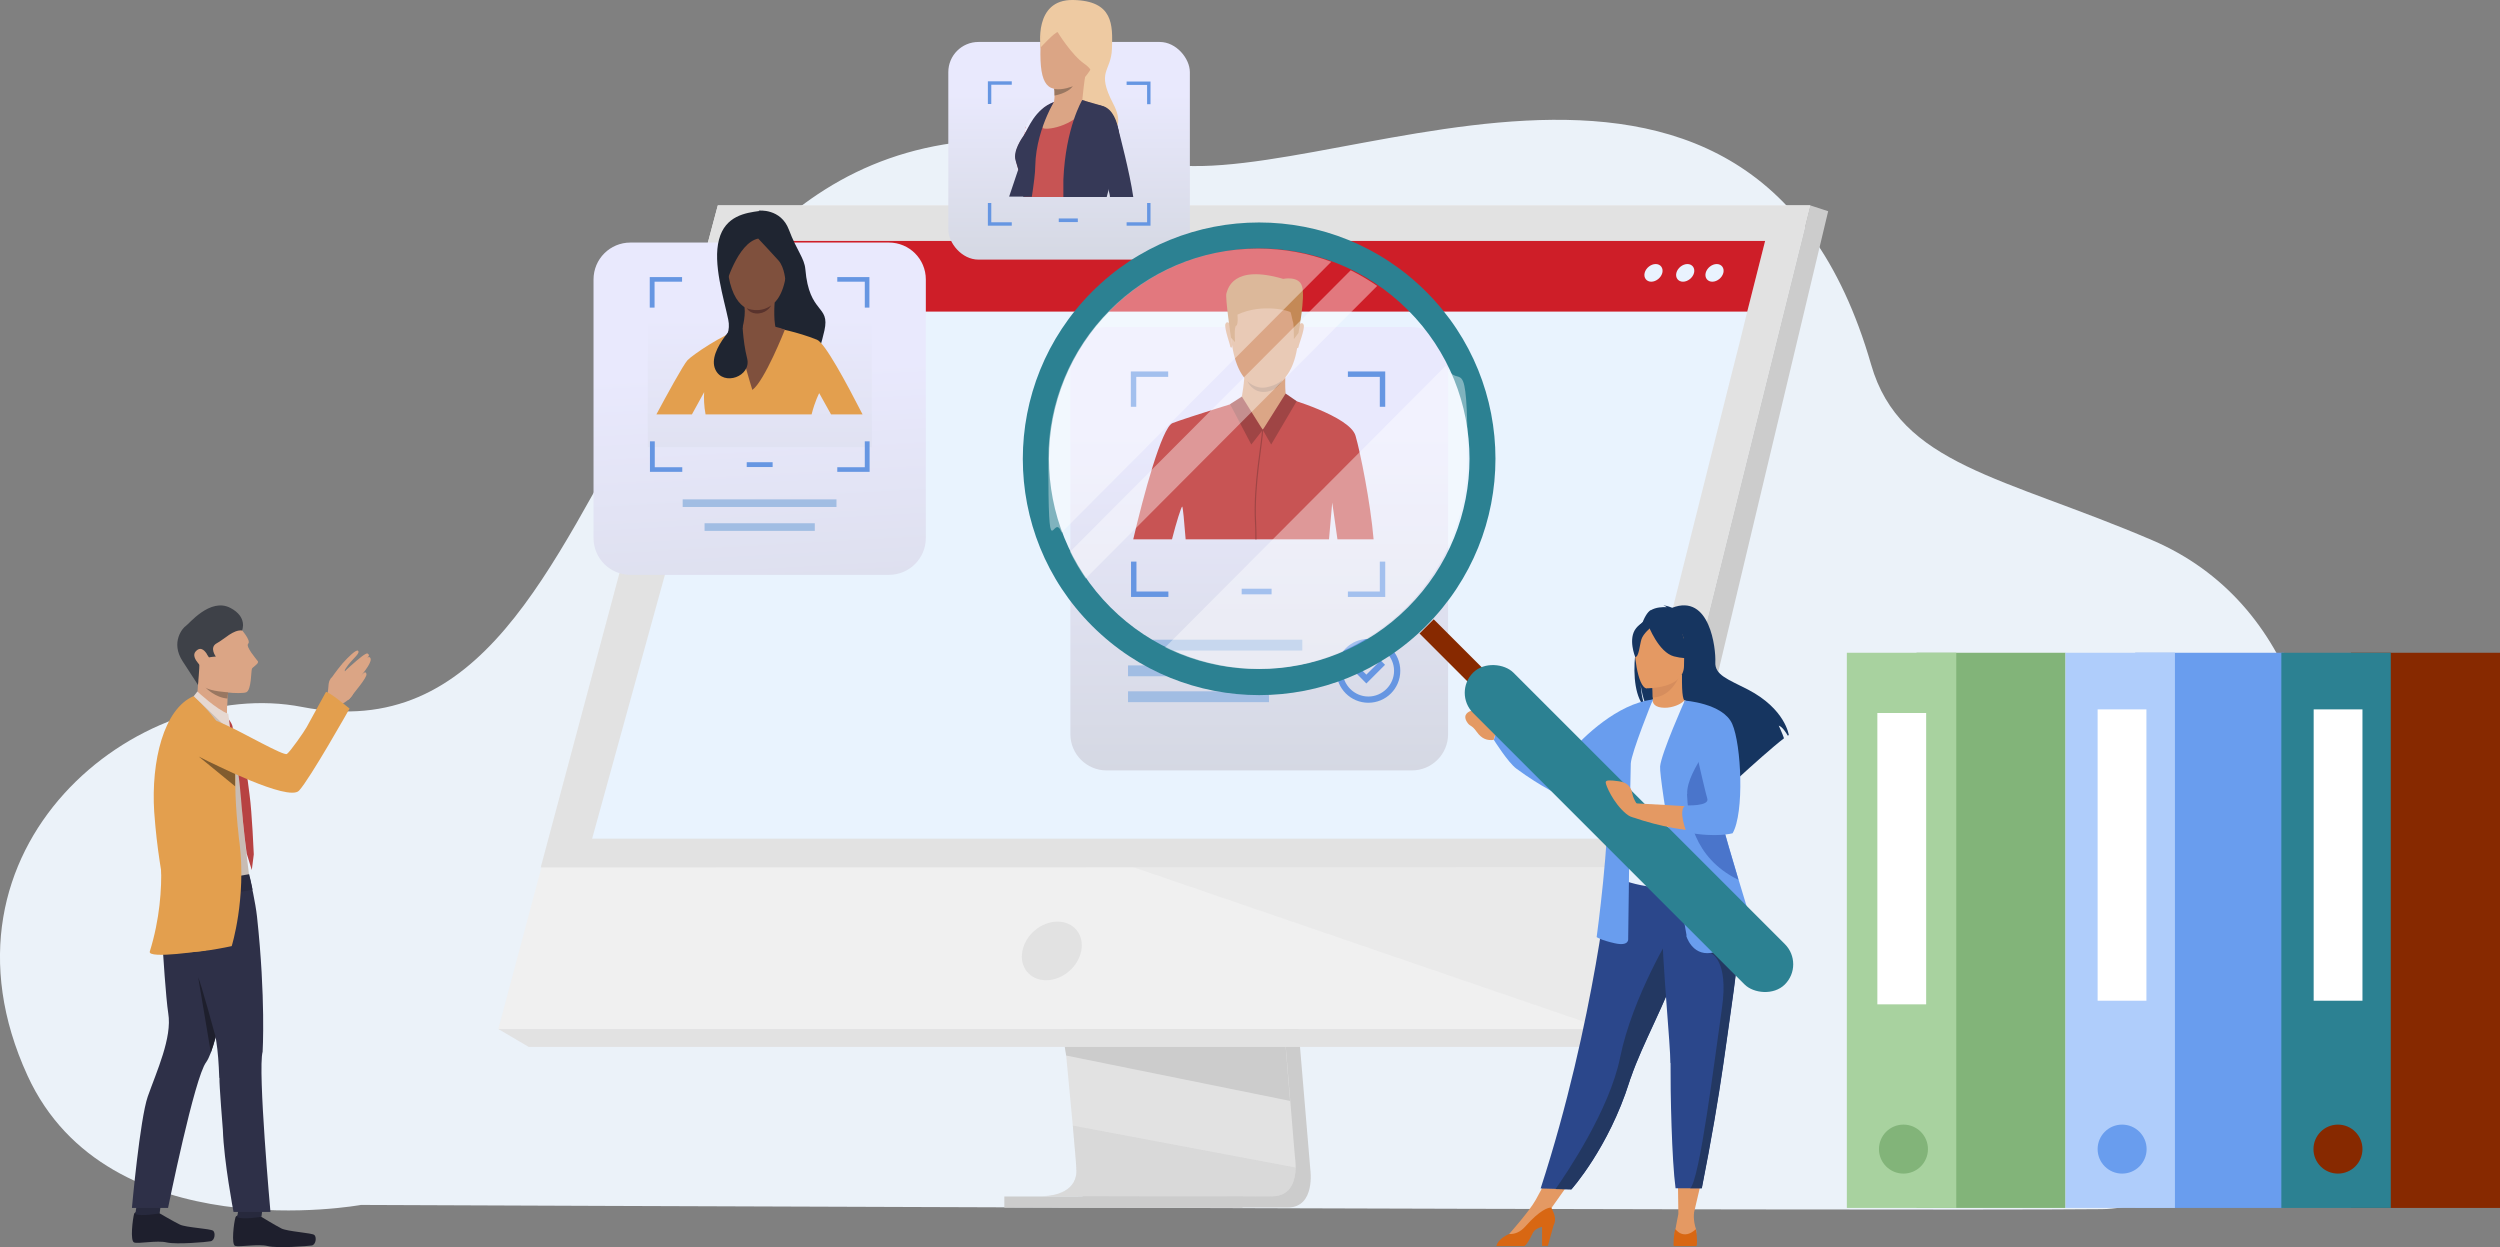 <?xml version="1.0" encoding="UTF-8"?><svg id="image" xmlns="http://www.w3.org/2000/svg" xmlns:xlink="http://www.w3.org/1999/xlink" viewBox="0 0 1245.1 621.1"><rect x="0" y="0" width="1245.1" height="621.1" fill="#808080" stroke="none"/><defs><style>.cls-1,.cls-2,.cls-3,.cls-4,.cls-5,.cls-6,.cls-7,.cls-8,.cls-9,.cls-10,.cls-11,.cls-12,.cls-13,.cls-14,.cls-15,.cls-16,.cls-17,.cls-18,.cls-19,.cls-20,.cls-21,.cls-22,.cls-23,.cls-24,.cls-25,.cls-26,.cls-27,.cls-28,.cls-29,.cls-30,.cls-31,.cls-32,.cls-33,.cls-34,.cls-35,.cls-36,.cls-37,.cls-38,.cls-39,.cls-40,.cls-41,.cls-42,.cls-43,.cls-44,.cls-45,.cls-46,.cls-47,.cls-48,.cls-49,.cls-50,.cls-51,.cls-52,.cls-53,.cls-54{stroke-width:0px;}.cls-1,.cls-37{fill:#ccc;}.cls-2,.cls-32{fill:#e2e2e2;}.cls-2,.cls-37,.cls-38{opacity:.4;}.cls-3{fill:#3e4148;}.cls-4{fill:#4a75cb;}.cls-5{fill:#27293d;}.cls-6{fill:#363957;}.cls-7{fill:#e9f3fe;}.cls-8{fill:#ebf2f9;}.cls-9{fill:#e7f1fd;}.cls-10{fill:#1e1f2d;}.cls-11{fill:#815c2f;}.cls-12{fill:url(#linear-gradient-2);}.cls-12,.cls-27,.cls-52,.cls-53{opacity:1;}.cls-13{fill:#59332d;}.cls-14{fill:#c75454;}.cls-15{fill:#c8bcb4;}.cls-16{fill:#e39f4e;}.cls-17{fill:#233862;}.cls-18{fill:#997761;}.cls-19{fill:#a1bde3;}.cls-20{fill:#82b479;}.cls-21{fill:#eecaa2;}.cls-22{fill:#afcdfb;}.cls-23{fill:#e49963;}.cls-24{fill:#872900;}.cls-25{fill:#c85454;}.cls-26{fill:#d86713;}.cls-27{fill:url(#linear-gradient-3);}.cls-28{fill:#7f503d;}.cls-29{fill:#2b478b;}.cls-30{fill:#163560;}.cls-31{fill:#b68b72;}.cls-33{fill:#eaecfd;}.cls-34{fill:#a8d29f;}.cls-35{fill:#6696e2;}.cls-36{fill:#2e3048;}.cls-38,.cls-46{fill:#fff;}.cls-39{fill:#c48956;}.cls-40{fill:#b74242;}.cls-41{fill:#d68d5d;}.cls-42{fill:#292a3f;}.cls-43{fill:#1f2531;}.cls-44{fill:#9f4545;}.cls-45{fill:#2C8192;}.cls-47{fill:#dba686;}.cls-48{fill:#ce1e28;}.cls-49{fill:#e6d8d1;}.cls-50{fill:#f0f0f0;}.cls-51{fill:#dba585;}.cls-52{fill:url(#linear-gradient-4);}.cls-53{fill:url(#linear-gradient);}.cls-54{fill:#699dee;}</style><linearGradient id="linear-gradient" x1="627.2" y1="416.2" x2="627.2" y2="215.9" gradientUnits="userSpaceOnUse"><stop offset="0" stop-color="#d1d5de"/><stop offset="1" stop-color="#e9e9fd"/></linearGradient><linearGradient id="linear-gradient-2" x1="390.2" y1="417.8" x2="377.2" y2="183.6" xlink:href="#linear-gradient"/><linearGradient id="linear-gradient-3" x1="378.4" y1="334.2" x2="378.4" y2="157.9" xlink:href="#linear-gradient"/><linearGradient id="linear-gradient-4" x1="532.5" y1="145.2" x2="532.5" y2="46.9" xlink:href="#linear-gradient"/></defs><path class="cls-8" d="M179.8,600.1s-126,23.1-166.1-64.4c-52-113.5,54.9-199.6,136.8-183.6C329.2,387,286.2,1.4,572.8,80.1c80.6,22.1,298.4-109.3,359.1,101.5,14.4,50.1,65.6,55.6,139.9,87.4,145.4,62.2,78.9,332.1-25,333.2-103.9,1.1-867.1-2.1-867.1-2.1Z"/><rect class="cls-20" x="954.5" y="325.1" width="74.2" height="276.5" transform="translate(1983.2 926.7) rotate(180)"/><rect class="cls-34" x="919.9" y="325.1" width="54.5" height="276.5" transform="translate(1894.2 926.7) rotate(180)"/><circle class="cls-20" cx="948" cy="572.3" r="12.2"/><rect class="cls-54" x="1063.3" y="325.1" width="74.2" height="276.5" transform="translate(2200.9 926.7) rotate(180)"/><rect class="cls-22" x="1028.7" y="325.1" width="54.5" height="276.5" transform="translate(2111.9 926.7) rotate(180)"/><circle class="cls-54" cx="1056.9" cy="572.3" r="12.2"/><rect class="cls-46" x="1044.7" y="353.3" width="24.3" height="145.1"/><rect class="cls-24" x="1170.9" y="325.1" width="74.2" height="276.5" transform="translate(2416 926.7) rotate(180)"/><rect class="cls-45" x="1136.3" y="325.1" width="54.5" height="276.5" transform="translate(2327 926.7) rotate(180)"/><circle class="cls-24" cx="1164.4" cy="572.3" r="12.2"/><rect class="cls-46" x="1152.3" y="353.3" width="24.3" height="145.1"/><rect class="cls-46" x="935" y="355.1" width="24.3" height="145.1"/><path class="cls-1" d="M626.4,271.5l26.2,311s2.7,18.9-11.3,18.9c-23.1,0-114.8,0-114.8,0,0,0,17.4-3.9,17.1-12.8-.2-10.4-30.6-320.1-30.6-320.1l113.3,2.9Z"/><path class="cls-32" d="M519.1,595.8c4.5,0,92.1.3,114.6,0,9.8-.1,11.5-8.7,11.6-14.3,0-2.7-.3-4.6-.3-4.6l-.7-8.1-1.7-20.6-1.5-18.2-2-23.4-1.7-19.7-18.6-221-113.3-2.9s12.8,129.6,21.8,223.9c1,10.5,2,20.6,2.9,30,.3,3,.6,5.9.8,8.8.8,8.9,1.6,17.1,2.3,24.4.4,3.8.7,7.4,1,10.6,1.2,12.7,1.8,20.8,1.8,22.4,0,.9,0,1.7-.2,2.5-1.9,9.9-15,10.2-16.7,10.2Z"/><polygon class="cls-50" points="357.5 102.3 901.6 102.3 837.9 358.2 829.2 393.3 799.5 512.5 248.2 512.5 357.5 102.3"/><polygon class="cls-1" points="901.6 102.3 910.5 105.2 811.2 521.4 799.5 512.5 901.6 102.3"/><polygon class="cls-32" points="811.2 521.4 263.3 521.4 248.2 512.5 799.5 512.5 811.2 521.4"/><rect class="cls-1" x="500.2" y="595.9" width="118.6" height="5.6"/><polygon class="cls-1" points="530.3 521.4 531 525.7 642.5 548.3 641 530 640.3 521.4 530.3 521.4"/><path class="cls-37" d="M519.1,595.8c4.5,0,92.1.3,114.6,0,9.8-.1,11.5-8.7,11.6-14.3l-111-20.9c1.2,12.7,1.8,20.8,1.8,22.4,0,.9,0,1.7-.2,2.5-1.9,9.9-15,10.2-16.7,10.2Z"/><polygon class="cls-2" points="564.5 431.9 799.5 512.5 819.6 431.9 564.5 431.9"/><polygon class="cls-32" points="357.5 102.3 901.6 102.3 819.6 431.9 269.3 432 357.5 102.3"/><path class="cls-32" d="M509.2,473.6c1.6-8.1,9.4-14.6,17.5-14.6s13.4,6.6,11.8,14.6c-1.6,8.1-9.4,14.6-17.5,14.6s-13.4-6.6-11.8-14.6Z"/><polygon class="cls-7" points="294.9 417.7 804.3 417.7 862 187.9 866.5 170.2 870.2 155.2 879.1 120 377 120 367.3 155.2 363.1 170.2 358.3 187.9 294.9 417.7"/><polygon class="cls-48" points="377 120 879.1 120 870.2 155.2 367.3 155.2 377 120"/><path class="cls-7" d="M855,131.5c2.4,0,3.9,2,3.3,4.4-.6,2.4-3.1,4.4-5.5,4.4s-3.9-2-3.3-4.4c.6-2.4,3.1-4.4,5.5-4.4Z"/><path class="cls-7" d="M840.4,131.5c2.4,0,3.9,2,3.3,4.4-.6,2.4-3.1,4.4-5.5,4.4s-3.9-2-3.3-4.4c.6-2.4,3.1-4.4,5.5-4.4Z"/><path class="cls-7" d="M819.1,135.9c.6-2.4,3.1-4.4,5.5-4.4s3.9,2,3.3,4.4c-.6,2.4-3.1,4.4-5.5,4.4s-3.9-2-3.3-4.4Z"/><path class="cls-53" d="M551.1,162.9h152.1c9.9,0,18,8.1,18,18v184.8c0,9.9-8.1,18-18,18h-152.1c-9.9,0-18-8.1-18-18v-184.8c0-9.9,8.1-18,18-18Z"/><rect class="cls-35" x="618.4" y="293.2" width="14.9" height="2.8"/><rect class="cls-19" x="561.8" y="318.6" width="86.8" height="5.4"/><rect class="cls-19" x="561.8" y="344.3" width="70.2" height="5.4"/><rect class="cls-19" x="561.8" y="331.4" width="41.2" height="5.4"/><path class="cls-35" d="M671.3,185v2.7h15.9v14.9h2.7v-17.6h-18.6ZM563.2,202.6h2.7v-14.9h15.9v-2.7h-18.6v17.6ZM687.2,279.7v14.9h-15.9v2.7h18.6v-17.6h-2.7ZM566,279.7h-2.7v17.6h18.6v-2.7h-15.9v-14.9Z"/><path class="cls-35" d="M681.5,350c-8.8,0-15.9-7.1-15.9-15.9s7.1-15.9,15.9-15.9,15.9,7.1,15.9,15.9-7.1,15.9-15.9,15.9ZM681.5,321.3c-7.1,0-12.8,5.8-12.8,12.8s5.8,12.8,12.8,12.8,12.8-5.8,12.8-12.8-5.8-12.8-12.8-12.8Z"/><polygon class="cls-35" points="680.5 340.4 673.3 333.1 675.4 330.9 680.5 336 687.6 328.9 689.8 331.1 680.5 340.4"/><path class="cls-25" d="M684,268.6h-17.9c-1.2-8.5-2.6-18.3-2.6-18.3,0,0-.7,8.1-1.6,18.3h-71.4c-.7-9.2-1.4-16.1-1.7-16.3-.4-.2-3,8-5.1,16.3h-19.3c5-21.4,14.2-55.8,19.6-57.9,7.6-2.9,38.8-12.5,38.8-12.5h17.8s31.6,9,34.5,18.8c2.3,7.8,7.5,33.5,9,51.6Z"/><path class="cls-47" d="M632.5,140.5s16.6,2.6,14.1,28.6c-2.5,26-17.2,23.8-18.1,23.8-1,0-14.7.5-15.8-31.2,0,0-.5-23.4,19.9-21.2Z"/><path class="cls-47" d="M640.2,185.3s-.5,10.7.6,13c1,2.3-13.7,9.7-22.7,1.5,0,0,2.2-11.6,1.6-15.7-.6-4.1,20.5,1.3,20.5,1.3Z"/><path class="cls-47" d="M646.8,161.8s1.8-1.9,2.5,0c.7,2-2.8,10.7-2.6,11.1,0,0-.3.8-.8.3-.4-.4.9-11.5.9-11.5Z"/><path class="cls-47" d="M612.8,161.4s-1.8-2-2.5,0c-.7,2,2.6,10.8,2.4,11.2,0,0,.3.8.8.4.4-.4-.7-11.5-.7-11.5Z"/><path class="cls-39" d="M646.8,165.7l-2.4,3.2s0-7-.3-8.1c-.4-1.1-1-4.4-1.3-5.2s-14.2-4.7-26.5,1.1c0,0,.5,5-.6,5.5-1.2.4-.6,8.2-.6,8.2l-2-2.2s-3-20-2.3-22.1c.7-2.1,3.1-14.6,28.3-7.2,0,0,7.9-1.7,9.4,3.8,1.6,5.4-1.8,23-1.8,23Z"/><path class="cls-47" d="M640.8,198.2s3.7.8-11.9,15.8c0,0-11.1-12.3-10.8-14.3.4-2.1,22.7-1.5,22.7-1.5Z"/><polygon class="cls-44" points="628.9 214.1 633.1 221.4 645.8 199.8 640.3 196 628.9 214.1"/><polygon class="cls-44" points="628.9 214.1 618.5 197.5 612.6 201.3 623.2 221.4 628.9 214.1"/><path class="cls-44" d="M625.6,259.8c.1,2.4.2,5.4.2,8.8h-.6c0-3.3,0-6.3-.2-8.7-1-18.3,3.5-40.6,3.5-45.8h.6c0,5.3-4.5,27.6-3.5,45.8Z"/><path class="cls-31" d="M621.2,189.8s3.9,4.2,9.5,3.1c5.6-1.1,8-3.7,8-3.7,0,0-2.2,5.5-8.6,6-6.4.5-8.9-5.4-8.9-5.4Z"/><path class="cls-51" d="M163.3,347.8s-.2-2.5,0-3.7c.5-2-.2-5.3,2.3-6.9,2.5-1.6,9.8,5.1,10.4,6.9.6,1.9-2.2,5-7.9,7.7-5.7,2.7-4.9-4-4.9-4Z"/><path class="cls-51" d="M164.9,337.9s2.5-3.7,5.7-7.5c2.9-3.3,6.9-7.1,7.7-6.3,1.3,1.1-2.4,3.8-5,7.2-2.4,3.2-1.4,3-1.4,3,0,0-.3,0,3-2.9,3.6-3.2,7.5-6.5,8.2-5.9.9.7.9.9-.2,2.2.8-.7,1.1-.5,1.4-.2,1.6,1.6-2.9,7.1-4.7,9.3,1.4-1.7,2.6-2.8,2.9-1.1.4,1.8-6.3,9.4-8.4,12.3-2.3,3.2-9.4-10-9.4-10Z"/><path class="cls-10" d="M79.5,604.3s7,4.1,10.1,5.6c3.1,1.5,15.4,2,16.6,3.1,1.2,1.1.8,4.8-1.3,5.2-2,.4-16.9,1.7-21.8.6-5-1.2-14.2.8-16.3,0-2.1-.7-.7-11.8,0-14.3.8-2.5,12.7-.3,12.7-.3Z"/><path class="cls-5" d="M80.1,599.8l-.6,4.5s-9.3,1.7-12.1.3l.7-4.7h12Z"/><path class="cls-36" d="M117.4,445.2c-.1,3.1-.7,9.9-1.3,17.1-.1,1.6-.3,3.2-.5,4.8-.9,9.6-1.9,18.5-1.9,18.5-1.2,7.7-3.6,20.9-6.3,31h0c-.8,2.9-1.6,5.5-2.4,7.7-.8,2.1-1.6,3.7-2.3,4.7-5.8,7.4-19,72.6-19,72.6h-18c0-.1,4-44.3,7.9-55.5,4.4-12.5,12.2-29.3,10.2-41.4-1.2-7.6-2.7-31.6-2.7-31.6,0,0-1.5-27.1,5.6-46.9,1.8-5,30.6,19.1,30.6,19.1Z"/><path class="cls-10" d="M130.1,606s6.9,4.2,10,5.8c3.1,1.6,15.4,2.2,16.5,3.3,1.2,1.2.7,4.8-1.3,5.2-2,.3-16.9,1.5-21.9.3-4.9-1.2-14.2.6-16.3-.1-2-.7-.6-11.8.2-14.3.8-2.5,12.7-.2,12.7-.2Z"/><path class="cls-5" d="M130.8,601.5l-.6,4.5s-9.3,1.6-12.1.2l.8-4.7h12Z"/><path class="cls-36" d="M109.2,536.8c-.5-14.4-1.7-24-5.5-32.3-3.1-7-5.8-29-5.8-29,0,0-8.4-25.7-6.7-46.7.4-5.2,33.1,7.9,33.1,7.9.7,3.1,2.9,12.7,3.7,19.8,4.4,40.7,2.8,67.3,2.8,67.3-2.5,9,3.9,79.8,3.9,79.8h-18.4s-4.8-25.2-5.3-40.8c0,0-1.9-23.4-1.7-25.9Z"/><path class="cls-15" d="M108.8,350.2s8.6,14,11.1,21.9c2.5,7.8.5,30.6.9,35.2,1.4,14.2,3.4,29.8,3.4,29.8l-28.7,18.3s-5.2-12-9.6-27c-4.5-15-4.9-28.5-4.8-37.5.1-28.3,15.4-44.2,15.4-44.2l12.4,3.5Z"/><path class="cls-51" d="M119.4,312.6s5.9,6.3,4.2,8c-1.4,1.4,4,7.6,4.8,8.7.8,1.1-2.4,2.8-2.9,3.7-.5.9-.2,10.8-2.9,11.8-2.7,1-16.5,0-20.8-2.7-4.4-2.7-11.4-18-10.9-25.4.5-7.4,18.2-15.1,28.6-4.1Z"/><path class="cls-51" d="M113.8,342.7s-.1.8-.2,2.1c0,.5-.1,1.2-.2,1.8,0,.4,0,.8-.1,1.3,0,.1,0,.2,0,.4,0,.2,0,.4,0,.6,0,.9-.1,1.9-.2,2.9-.1,2.5-.1,4.9.1,6.2.7,3.7-15-11.8-15-11.8,0,0,1.3-12,.7-25.4-.7-13.5,15,21.9,15,21.9Z"/><path class="cls-3" d="M120.6,313.9s2.8-6.6-5.8-11.1c-10.1-5.4-20.8,8.1-22.2,8.9-1.4.8-7.9,8.1-1.6,17.7,8,12.2,7.6,11.8,7.6,11.8,0,0,.8-9,.7-10.7,0-3.2,8.2-3.5,8.2-3.5,0,0-3.4-4.5.4-6.6,3.8-2,8.2-6.9,12.7-6.4Z"/><path class="cls-51" d="M103.1,325.8c-.6-.8-2.8-4.6-5.7-1.3-2.9,3.3,4.8,9.4,5.4,9.4.6,0,5.3-.9.2-8.1Z"/><path class="cls-42" d="M125.8,443.1s-1.4-6.7-1.7-7.7l-42,7,.4,5.4s30.2-1.8,43.2-4.7Z"/><path class="cls-16" d="M78.3,413.6s6.4,27.8-3.7,60.3c-1.2,4,28-.6,28-.6l-24.3-59.7Z"/><path class="cls-16" d="M115.4,471.2s-20.7,4.6-26.6,2.5c0,0-8.5-30.8-11.4-62.1-.2-2.4-.4-4.8-.6-7.2h0c-1.6-25.5,4.8-51.3,19.6-57.7.4.3,21.2,18.6,20.8,35.4,0,1.1,0,2.3,0,3.4,0,2.1,0,4.1,0,6.2h0c.1,6.4.5,12.8,1.1,18.9,0,.6.1,1.3.2,1.9.1,1,.2,2.1.3,3.1.1,1.4.3,2.7.5,4.1,3.4,28-3.9,51.5-3.9,51.5Z"/><path class="cls-40" d="M114.6,362.5s3.9,15.5,5.4,34.9c1.2,16.3,2.9,27.8,2.9,27.8l2.5,8.1,1-7.8s-.9-21-2.1-29.6c-1.2-8.6-1.8-19.6-8.7-33.7l-1,.3Z"/><path class="cls-40" d="M114.1,362.5s.5.5,1.1.5c.7,0,1.6-1-1.8-5.5l.6,4.9Z"/><path class="cls-49" d="M98.3,344.4s9.7,9.1,15.4,11.1l1.1,8.7-18.3-17.5,1.8-2.3Z"/><path class="cls-16" d="M104.8,379.6c-3.8-1.4-19.6-9-15.4-18,4.2-9,15-4.2,23.2-.5,8.5,3.8,28.7,15.5,30.3,14.4,1.6-1.1,8.6-11.1,9.8-13.3,1.3-2.2,8.9-16.4,9.6-17.5.7-1,11.8,8.2,11.8,8.2,0,0-19.9,35.3-25.2,40.9-5.3,5.6-44.1-14.2-44.1-14.2Z"/><path class="cls-10" d="M107.4,516.5h0c-.8,2.9-1.6,5.5-2.4,7.7h0s-6.3-37.5-6.3-37.5c1.6,3.6,8.7,29.8,8.7,29.8Z"/><path class="cls-11" d="M117.2,391.7l-18.2-14.9c4.8,2.6,16.7,8,18.1,8.7,0,2.1,0,4.1,0,6.2Z"/><path class="cls-18" d="M113.6,344.8c0,.5-.1,1.2-.2,1.8,0,.4,0,.8-.1,1.3-6-.4-10.7-5.2-11-5.5,2.5,1.9,11.3,2.4,11.3,2.4Z"/><path class="cls-12" d="M314,120.8h128.7c10.2,0,18.4,8.2,18.4,18.4v128.7c0,10.2-8.2,18.4-18.4,18.4h-128.7c-10.2,0-18.4-8.2-18.4-18.4v-128.7c0-10.2,8.2-18.4,18.4-18.4Z"/><rect class="cls-19" x="340" y="248.7" width="76.6" height="3.8"/><rect class="cls-19" x="350.9" y="260.6" width="54.9" height="3.8"/><rect class="cls-27" x="322.6" y="127" width="111.6" height="95.7"/><rect class="cls-35" x="371.9" y="230.2" width="12.9" height="2.4"/><path class="cls-35" d="M417,138v2.3h13.7v12.9h2.3v-15.2h-16.1ZM323.7,153.2h2.3v-12.9h13.7v-2.3h-16.1v15.2ZM430.7,219.8v12.9h-13.7v2.3h16.1v-15.2h-2.3ZM326,219.8h-2.3v15.2h16.1v-2.3h-13.7v-12.9Z"/><path class="cls-51" d="M363,138.9s0,0,0,0c-.5-.1-1.2-2.3-1.3-2.7,0-.1-.1-.3-.2-.6-.6-1.7-1.9-5.8-1.4-7.3.2-.5.4-.8.7-.8.7-.1,1.5.8,1.6.8h0s0,0,0,0c.2,1.7,1.1,10.2.7,10.6,0,0,0,0-.1,0ZM361,127.5s0,0-.1,0c-.3,0-.5.3-.6.7-.5,1.5.9,5.7,1.4,7.2,0,.3.2.5.2.6.3,1,.9,2.5,1.2,2.6,0,0,0,0,0,0,.2-.3-.3-6.6-.7-10.4-.1-.1-.7-.7-1.3-.7Z"/><path class="cls-43" d="M377.9,104.9s11-1.2,15,9.5c4,10.6,7.7,14.1,8.2,19.7,1.9,22.6,12.4,17.5,9.5,30.5-3,13-5,15-5,15l-25.2-4.9h-25.5c0,0,10-4.9,7.8-15.5-2.2-10.6-7.8-28-4.6-39.9,3.1-11.9,13.4-13.3,20-14.2Z"/><path class="cls-51" d="M391.3,138.9s0,0-.1,0c-.4-.4.5-8.9.7-10.6h0s0,0,0,0c0,0,.9-1,1.6-.8.3,0,.6.4.7.8.5,1.6-.8,5.6-1.4,7.3,0,.3-.2.5-.2.6-.1.4-.9,2.6-1.3,2.7,0,0,0,0,0,0ZM392,128.3c-.4,3.9-1,10.1-.7,10.5,0,0,0,0,0,0,.3,0,.9-1.6,1.2-2.6,0-.1.1-.3.2-.6.5-1.6,1.9-5.7,1.4-7.2-.1-.4-.4-.7-.6-.7-.6-.1-1.3.6-1.4.7Z"/><path class="cls-16" d="M429.6,206.4h-15.7c-3.3-5.9-5.9-10.6-5.9-10.6,0,0-2.1,3.9-3.8,10.6h-52.8c-.8-4.2-.9-8.2-.7-11.1,0,0-2.8,5.1-6.1,11.1h-17.7c4.7-8.8,13.5-24.9,15.5-27,2.5-2.6,17.1-12.7,27.5-16,10.4-3.3,16.4-.1,16.4-.1,0,0,10.7,1.9,20.6,5.9,3.9,1.5,14.6,21.4,22.7,37.2Z"/><path class="cls-28" d="M379.3,111.2s14.6,2.1,12.4,23.6c-2.1,21.5-15,19.8-15.8,19.8-.9,0-12.9.4-13.9-25.8,0,0-.5-19.4,17.3-17.6Z"/><path class="cls-28" d="M385.8,150.7s-.9,11.2,1.3,14.5c2.2,3.3-1.8,7.9-10.1,6.3-8.2-1.6-7.8-6.2-7.8-6.2,0,0,2.3-6.9,1.6-12.4-.7-5.5,14.9-2.2,14.9-2.2Z"/><path class="cls-43" d="M377.7,118.9s6.8,7.2,10,10.8c3.2,3.6,3.5,10.6,3.5,10.6,0,0,5.3-6.5,3.1-14.1-2.2-7.6-7.5-22.3-20.8-17.8-13.3,4.5-13.8,24.4-12.3,34.3,0,0,6-21.8,16.5-23.9Z"/><path class="cls-28" d="M390.9,164.2s-10.1,25.6-16.2,30c0,0-8.1-26.1-7.5-29.9,0,0,12.2-4.8,23.7-.1Z"/><path class="cls-43" d="M369.6,158.1s-18,16-13.3,26c4,8.5,18.1,3.3,15.8-5.6-2.3-8.9-2.5-20.4-2.5-20.4Z"/><path class="cls-13" d="M371.9,153.5s6.2,2.9,12.2-1.4c0,0-1.7,3.5-6.1,4-4.4.5-6.1-2.6-6.1-2.6Z"/><rect class="cls-52" x="472.3" y="20.9" width="120.3" height="108.4" rx="15" ry="15"/><rect class="cls-35" x="527.3" y="108.8" width="9.5" height="1.8"/><path class="cls-35" d="M561.1,40.6v1.7h10.2v9.6h1.7v-11.3h-11.9ZM492,51.8h1.7v-9.6h10.2v-1.7h-11.9v11.3ZM571.3,101.1v9.6h-10.2v1.7h11.9v-11.3h-1.7ZM493.7,101.1h-1.7v11.3h11.9v-1.7h-10.2v-9.6Z"/><path class="cls-6" d="M526.1,55.4s-5.9,22.2-7.1,27.2c-.4,1.5-1.6,4.1-3.1,7.1,0,0,0,0,0,0-.3.7-.5,1.2-.6,1.8-.2,1.9.5,3.3-.8,5.5l-.2.9h-11.7c1.4-4.1,3.1-9.2,4.5-13.4,1.2-3.5,2.1-6.3,2.3-7.1.7-2.4,3.4-10.2,5.6-15.4.8-1.8,3.8-3.6,6.5-4.9,2.4-1.1,4.5-1.9,4.5-1.9Z"/><path class="cls-21" d="M518.3,23.7S514.5-.4,534.5,0c20,.4,19.7,12.4,19.3,24.2-.4,11.8-8,10.9.6,27.4,8.6,16.5-7.5,16.5-7.5,16.5l-12.5-17.2-16.2-27.2Z"/><path class="cls-51" d="M532.3,2.3s-13.5,2.1-14.1,21.4c-.5,19.2,3.6,23.3,15.5,19.3,11.8-4,15.6-24.1,15.8-27.2.3-3.1,1-15.7-17.3-13.4Z"/><path class="cls-14" d="M556.1,69.2c0,6.6-7.6,22.4-8.7,27.3-.1.6-.3,1.1-.4,1.6h-36.9c-.2-2.3-.4-4.2-.5-5.3-.3-3.6-4-11.4-3.8-15,.1-3.7,1.9-6.9,4.5-10.8.8-1.2,1.6-2.5,2.4-3.7,2.7-3.9,5.4-7.5,6.7-8.8,1-.9,1.9-1.6,2.7-2.1h0c1.7-1.1,2.8-1.5,2.8-1.5l11.6-1.9s7.2,2.6,11.4,3.6c0,0,8.1,1.2,8.3,16.6Z"/><path class="cls-14" d="M522,52.3l-6.7,10.6-6.2,9.8c0,0,.4-1.5,1.1-5.8.1-.8.3-1.7.4-2.8,0-.3.1-.6.2-.9h0c2.7-6.1,10.9-10.8,11.2-10.9,0,0,0,0,0,0Z"/><path class="cls-51" d="M541.4,34.3c-1.2,2.2-2.4,16-2.4,16,0,0-16.5,6.3-14.8,2.7.8-1.6,1-3.7,1-5.5,0-1.4,0-2.7-.2-3.3,0-.4,0-.6,0-.6,0,0,17.7-11.5,16.5-9.3Z"/><path class="cls-21" d="M526.8,16.1s6.9,11.3,13.3,15.7c6.3,4.4,3.1,8,3.1,8,0,0,16.5-34.7.8-37.1-15.7-2.4-25.3-2.6-25.7,20.9,0,0,7.1-7.7,8.5-7.6Z"/><path class="cls-18" d="M534.4,42.8c-2.5,3.7-9.2,4.8-9.2,4.8h0c0-1.4,0-2.7-.2-3.3,4.3.8,9.4-1.4,9.4-1.4Z"/><path class="cls-33" d="M510.8,63.2h0s-.4.7-.7,3.7l2.4-3.7s4.4-6.2,5.8-7.9c1.5-1.6,3.5-3,3.5-3,0,0-8.6,4.1-11.2,10.8Z"/><path class="cls-14" d="M543.8,72.5s10.6-4.2,13.8-4.4c0,0-2.1-17-12.6-15.2-10.4,1.8-1.2,19.6-1.2,19.6Z"/><path class="cls-51" d="M524.8,50.9s-7.8,12-5.2,13c2.6,1,16.9-1.4,23-12.8,0,0-9.1-4.7-17.8-.3Z"/><path class="cls-6" d="M557.5,68.1c-.5,9.4-3.2,18.3-5.4,26.5-.3,1.2-.6,2.4-.9,3.5h-21.6c0-3.2,0-6.1,0-8.5,1.1-26.1,9.4-39.8,9.4-39.8,0,0,2.6.9,10.2,3,5.2,1.5,7.2,8.1,7.9,12.1,0,0,0,0,0,0,.3,1.8.4,3.1.4,3.1Z"/><path class="cls-6" d="M524.8,50.9c0,.1-1.5,2.5-3.2,6.4-2.6,5.9-5.8,15.2-6,25.4,0,3.3-.7,8.6-1.7,15.3h-4.3c-.4-5.6-1.5-10.1-2.4-13.4-.6-2.1-1.1-3.7-1.4-4.7-1.4-4.7,3-10.9,4.5-13.1,1.5-2.2,5-12.5,14.6-16Z"/><path class="cls-6" d="M564.4,98.1h-11.6c0-.8-.3-2-.7-3.5-2.1-7.5-8.4-22.1-8.4-22.1,0,0-9.3-15.3-.5-19.2,8.9-3.9,12.7,7,13.9,11.6,0,0,0,0,0,0,.3,1.1,5.6,21.2,7.3,33.1Z"/><polygon class="cls-23" points="848.5 583.4 843.5 604.7 835.9 604.7 835.6 583.4 848.5 583.4"/><polygon class="cls-23" points="784.9 584.4 770.5 604.7 764.9 597.5 773.5 581.6 784.9 584.4"/><path class="cls-30" d="M822.2,303.9c2.6-1.5,5.7-1.6,7.9-1.5-.6-.6-1.7-.8-1.7-.8,1.4-.2,4.4,1.1,4.4,1.1,18.9-7.3,21.8,20.5,21.5,27-.4,6.5,6.3,8.6,16.2,13.7,18.7,9.7,20.4,22.7,20.4,22.7-.1,0-.3.2-.5.3-.9-1.6-2.8-4.5-4.5-5,0,.1,1.9,4.1,2.6,6.3-5.5,4.2-15.9,13.5-23.1,20.1,0-1.3,0-3.1-.5-4.1l-.9,5.4c-3.9,3.5-6.5,6-6.5,6,.5-5.2-23.6-32.8-36.2-41-3.1-4.5-4.1-12.5-4.2-13.1.5,6.3,1.6,9.8,2.6,11.8-10.6-9.8-4.4-45.1,2.5-49Z"/><path class="cls-23" d="M822.2,354.6c0,0,6.1,3.2,10.7,1.9,4.3-1.2,7.2-6.8,7.1-6.8-1.8-.4-2.4-2.9-2.3-13.7l-.8.2-14,2.8s.3,4.4.3,8.5c0,3.5-.2,6.8-1,7.1Z"/><path class="cls-41" d="M822.8,338.9s.3,4.4.3,8.5c7.8-.2,11.9-7.3,13.6-11.3l-14,2.8Z"/><path class="cls-30" d="M838.2,334.6s4.1-6.5,5.1-12c.7-3.9-1.3-18.6-16-16.5,0,0-4.3.4-8.3,3.1-3.2,2.2-7.8,6.8-2.6,19.6l1.3,4.3,20.5,1.4Z"/><path class="cls-29" d="M767.2,591.9l7.4.2,8,.2s18.5-20.6,28.9-53.6c.2-.8.5-1.5.8-2.3,5.7-16.6,17.5-37.4,23.7-56.2,1-3,1.9-5.8,2.7-8.5.3-.9.5-1.7.7-2.5,4.6-15.9,5.9-26.3,7.1-37.5l-44.8.4s-7.2,76.1-34.4,159.8Z"/><path class="cls-9" d="M807.9,406.4c.1,21.3-3.1,30.5-3.1,30.5,0,0,19.2,9.7,42,2.6.3,0,17.1-3.5,17.1-3.5-.4-.9-5-15.6-5.4-16.4-4.8-10.3-5.5-15.4-6-18.5-1.1-5.9-1.1-12.1-.6-17.9,1.4-15.3,5.5-28.1,5.5-28.1-6.2-1.4-12-3.9-18.5-6.3-1.5,1.9-6,3.8-10,3.7-4.5-.1-6-2-5.8-4.2-4.8,2.7-8.7,5.2-8.7,5.2-4.1,7.1-12.5,14.1-13.1,25-.1,2.7,6.5,27.2,6.5,27.8Z"/><path class="cls-54" d="M781.9,374.8c6.6-7.7,23.6-24.3,41.2-26.4l-15.2,29.6s-.9,5.1-5.3,8c-11,7.2-25,10.4-25,10.4,0,0-9.5-4.1-22.4-13.6-4.1-3-11.2-14.3-11.2-14.3l1.9-6.4s12.1,6.8,16.5,8.7c2.5,1.1,8.2,3.8,12.2,5.7,2.5,1.2,5.6.5,7.4-1.6Z"/><path class="cls-23" d="M820.2,342.8s18.5.3,18.5-11.2c0-11.5,2.4-19.2-9.4-19.9-11.8-.7-14.1,3.7-15,7.6-.9,3.8,1.1,23.2,5.9,23.6Z"/><path class="cls-30" d="M820.9,311.4s5.1,13.5,12.8,15.5c7.8,2,11.1,0,11.1,0,0,0-6-4.7-7.2-13,0,0-13-8.9-16.8-2.4Z"/><path class="cls-30" d="M822.2,312.5s-3.8,3-4.7,5.9c-.9,2.9-1.3,9-3.1,8.8,0,0-3.8-9.2.5-14.4,4.5-5.5,7.3-.3,7.3-.3Z"/><path class="cls-23" d="M745.8,362s-2.6-9.4-12.9-8.1c-1.2.4-4.6,1.8-2.4,5.5,1.6,2.7,2.3,1.3,4.9,5,2.6,3.7,5.4,4.5,8.5,4.1l1.9-6.4Z"/><path class="cls-23" d="M843.7,603.5s-.6,4.2,1,8.7c0,0,1.2,5.6-4.3,5.7-5.6.1-6.9-.4-6.3-3.9.6-3.5,1.8-9.4,1.8-9.4l7.8-1.1Z"/><path class="cls-26" d="M833.5,620.4s.1,0,.3.2h10.9c.2-.1.3-.2.3-.2.6-2.8-.4-8.2-.4-8.2-6.3,5.8-10.2-.1-10.2-.1-1,2.5-.9,8.3-.9,8.3Z"/><path class="cls-23" d="M751.5,614.7s10.2-11.4,13.4-17.2l7.6,3.9-17,16-4-.5v-2.2Z"/><path class="cls-26" d="M745.2,620.6h14c1.4-1,2.6-3.3,4.2-6.5.8-1.7,2.7-2.6,4.6-3.1v9.5h2.9l2.8-10.1c1.8-3.3.1-6.4-1.1-9-1.5,0-5.5,1-13,9.5-2.5,2.8-5.2,3.8-8,3.7,0,0,0,0-.1,0-4.6,2.1-5.9,4.6-6.2,5.8Z"/><path class="cls-54" d="M823.2,348.4s-10.7,26.4-11,31.8c-.3,5.3-1.3,87.4-1.3,87.4,0,0,.6,3.8-6.6,2.2-7.2-1.6-9.1-3.1-9.1-3.1,0,0,6.9-50.6,5-68.2-1.9-17.6,14.5-46.3,14.5-46.3l8.5-3.7Z"/><path class="cls-17" d="M774.6,592.2l8,.2s18.5-20.6,28.9-53.6c.2-.8.5-1.5.8-2.3,5.7-16.6,17.5-37.4,23.7-56.2,1-3,1.9-5.8,2.7-8.5.3-.9.5-1.7.7-2.5l-6.6-5s-19.8,32.1-25.9,62.3c-5.3,26.2-26.7,57.8-32.2,65.6Z"/><path class="cls-29" d="M832,529.4c-.1,14.7.6,48.4,2.5,62.4h7.1c3.9,0,5.9,0,5.9,0,4.8-24.3,8.2-44.4,10.7-61.7,2-14.2,3.8-26.4,5.2-36.9,1.4-10.6,2.4-19.4,2.7-26.9,0-1.2,0-2.3.1-3.4,0-1.1,0-2.2,0-3.3l-38.7-3.8c.5,25.7,4.5,65.1,4.4,73.6Z"/><path class="cls-17" d="M841.7,591.8c3.9,0,5.9,0,5.9,0,4.8-24.3,8.2-44.4,10.7-61.7,2-14.2,3.8-26.4,5.2-36.9,1.4-10.6,2.4-19.4,2.7-26.9l-14.2,8.4s9.1,3.2,5.6,27.4c-3.5,24.2-11.1,86.3-15.9,89.8Z"/><path class="cls-54" d="M839.8,466s2.7,9.9,12.2,8.6c9.4-1.3,22.9-6.9,22.9-6.9,0,0-4-12.7-9-29.5-6.1-20.3-13.6-46.4-17.1-62.9-1-4.6-1.7-8.5-1.9-11.2l-7.8-15.2s-11.7,26.2-12.3,32.8c-.6,6.6,13.2,84.3,13.2,84.3Z"/><path class="cls-4" d="M840.2,395.5c.4,10.7,2.9,31.5,25.4,42.6,0,0,.1,0,.2,0-6.1-20.3-13.6-46.4-17.1-62.9-4.1,6.2-8.7,14.3-8.4,20.2Z"/><rect class="cls-24" x="719.6" y="306.1" width="10" height="39.8" transform="translate(-18.3 607.9) rotate(-45)"/><rect class="cls-45" x="797.1" y="302.9" width="28.4" height="219.6" rx="14.2" ry="14.2" transform="translate(-54.2 694.5) rotate(-45)"/><path class="cls-45" d="M543.9,145.3c-46,46-46,120.5,0,166.4,46,46,120.5,46,166.4,0,46-46,46-120.5,0-166.4-46-46-120.5-46-166.4,0ZM701.2,302.5c-40.9,40.9-107.2,40.9-148.1,0-40.9-40.9-40.9-107.2,0-148.1,40.9-40.9,107.2-40.9,148.1,0,40.9,40.9,40.9,107.2,0,148.1Z"/><path class="cls-23" d="M849.2,380.7l-10.3-31.8s13,3.9,19.6,7.2c0,0,4.1,5.3,6.6,17.5,0,0,2.7,29.2-3.3,39.9,0,0-18.9,3.8-49.1-6.6v-6.9s33,1.7,39.8,2.5l-3.3-21.7Z"/><path class="cls-54" d="M838.9,348.9s19.2,1.3,23.8,11.6c4.6,10.3,6.1,44.4.2,54.5,0,0-8.1,2.3-22.4-.4-.2,0-.4,0-.5-.1,0,0-4.6-11.2-.5-13.4,0,0,12.1.6,10.8-3.4-1.3-4-11.4-48.9-11.4-48.9Z"/><path class="cls-23" d="M816.2,401.8s-2.6-3.2-3.2-6.4c-.6-3.3-2.3-5.7-6.8-6.3-4.5-.6-6.5-.7-6.5.6,0,1.3,3.7,10.2,10.2,15.6,6.5,5.3,6.3-3.5,6.3-3.5Z"/><path class="cls-38" d="M672.7,134.6l-139.8,140.2c2.3,4.6,4.9,9.1,7.8,13.3l145.2-145.7c-4.2-2.9-8.6-5.5-13.2-7.8Z"/><path class="cls-38" d="M663.1,130.4c-11.4-4.3-23.7-6.6-36.6-6.6-57.6,0-104.4,46.9-104.4,104.7s2.3,25.3,6.6,36.7l134.3-134.8Z"/><path class="cls-38" d="M580.3,322.4c13.9,6.9,29.6,10.8,46.2,10.8,57.6,0,104.4-46.9,104.4-104.7s-3.9-32.4-10.8-46.4l-139.8,140.3Z"/></svg>